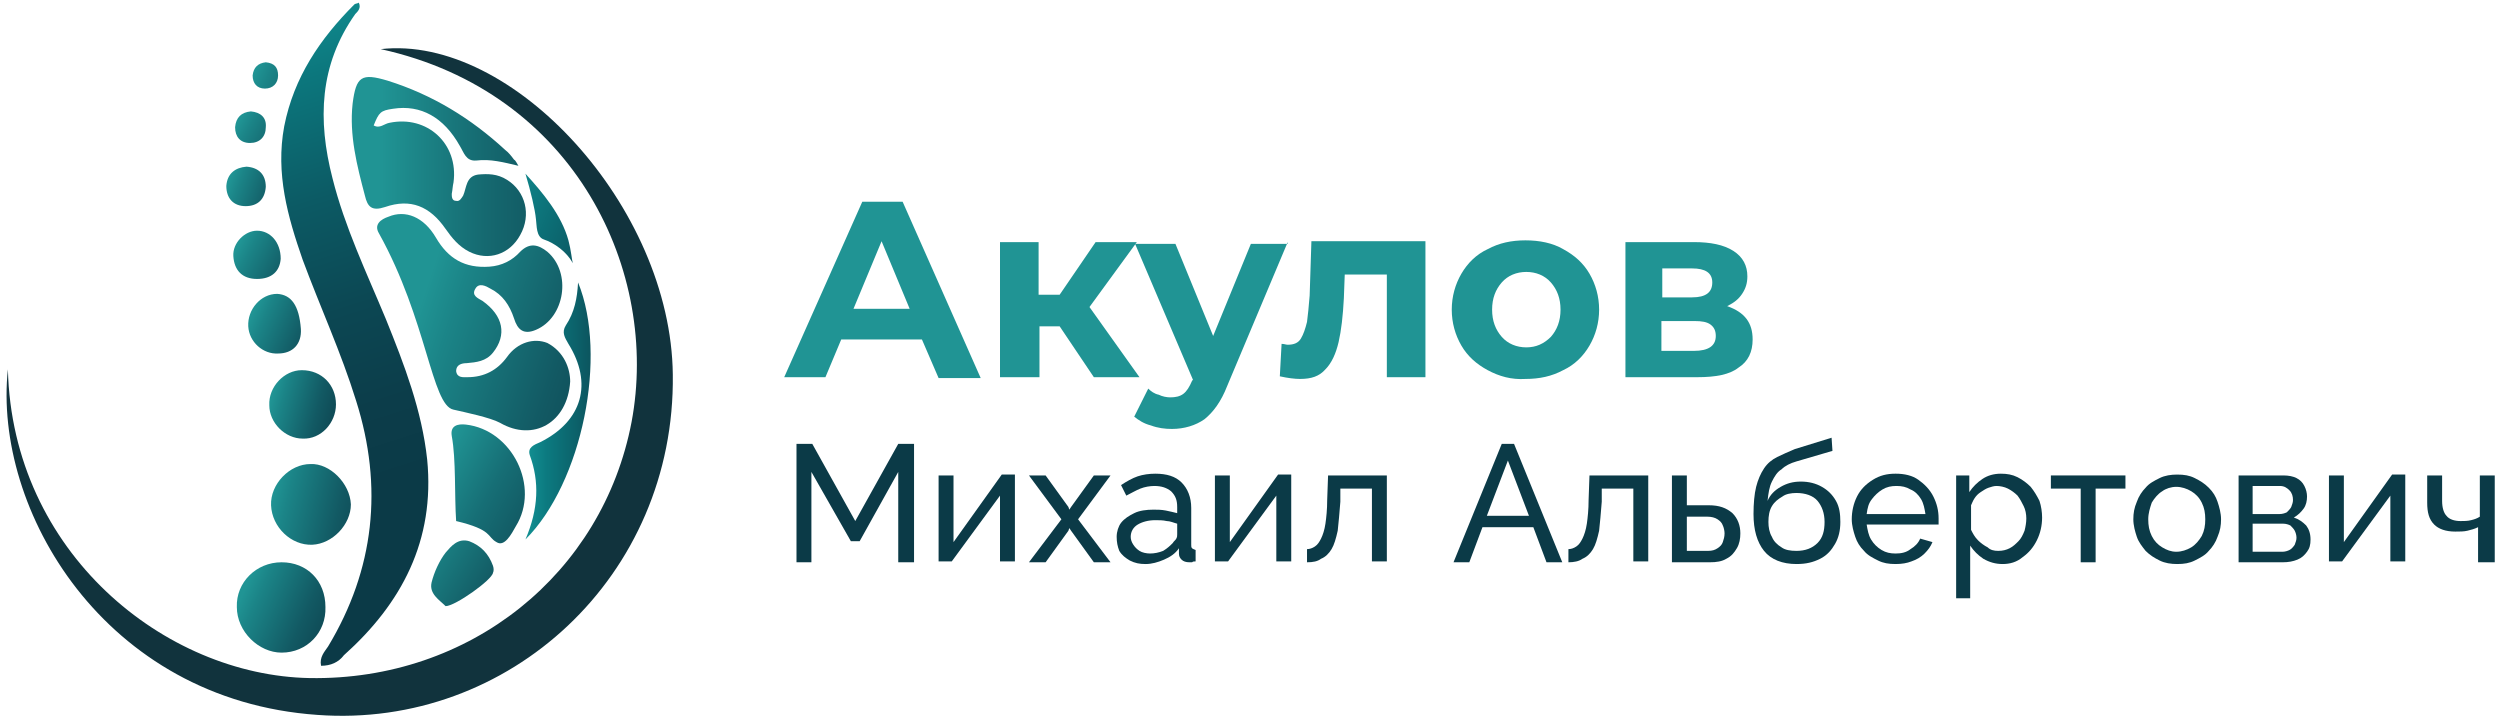 <?xml version="1.0" encoding="UTF-8"?> <!-- Generator: Adobe Illustrator 24.1.2, SVG Export Plug-In . SVG Version: 6.00 Build 0) --> <svg xmlns="http://www.w3.org/2000/svg" xmlns:xlink="http://www.w3.org/1999/xlink" id="Layer_1" x="0px" y="0px" viewBox="0 0 285 82" style="enable-background:new 0 0 285 82;" xml:space="preserve"> <style type="text/css"> .st0{fill:#209494;} .st1{fill:#0B3A47;} .st2{fill:#11333D;} .st3{fill:url(#SVGID_1_);} .st4{fill:url(#SVGID_2_);} .st5{fill:url(#SVGID_3_);} .st6{fill:url(#SVGID_4_);} .st7{fill:url(#SVGID_5_);} .st8{fill:url(#SVGID_6_);} .st9{fill:url(#SVGID_7_);} .st10{fill:url(#SVGID_8_);} .st11{fill:url(#SVGID_9_);} .st12{fill:url(#SVGID_10_);} .st13{fill:url(#SVGID_11_);} .st14{fill:url(#SVGID_12_);} .st15{fill:url(#SVGID_13_);} .st16{fill:url(#SVGID_14_);} .st17{fill:url(#SVGID_15_);} </style> <g> <path class="st0" d="M105.1,38.7h-9.2L94.1,43h-4.7L98.3,23h4.6l8.9,20.1h-4.8L105.1,38.7z M103.7,35.2l-3.2-7.7l-3.2,7.7H103.7z"></path> <path class="st0" d="M120.8,37.2h-2.3V43H114V27.6h4.4v6h2.4l4.1-6h4.7l-5.4,7.4l5.7,8h-5.2L120.8,37.2z"></path> <path class="st0" d="M146.8,27.6L139.9,44c-0.7,1.8-1.6,3-2.6,3.8c-1,0.7-2.3,1.1-3.7,1.1c-0.8,0-1.6-0.1-2.4-0.4 c-0.8-0.2-1.4-0.6-1.9-1l1.6-3.2c0.3,0.3,0.7,0.6,1.2,0.7c0.4,0.2,0.9,0.3,1.3,0.3c0.6,0,1.1-0.1,1.5-0.4c0.4-0.3,0.7-0.8,1-1.5 l0.1-0.1l-6.6-15.5h4.6l4.3,10.5l4.3-10.5H146.8z"></path> <path class="st0" d="M162.5,27.6V43h-4.4V31.3h-4.8l-0.1,2.7c-0.1,2-0.3,3.7-0.6,5c-0.3,1.3-0.8,2.4-1.5,3.1 c-0.7,0.8-1.6,1.1-2.9,1.1c-0.6,0-1.4-0.1-2.3-0.3l0.2-3.7c0.3,0,0.5,0.1,0.7,0.1c0.7,0,1.2-0.2,1.5-0.7c0.3-0.5,0.5-1.1,0.7-1.9 c0.1-0.8,0.2-1.7,0.3-3l0.2-6.2H162.5z"></path> <path class="st0" d="M169.6,42.2c-1.3-0.7-2.3-1.6-3-2.8c-0.7-1.2-1.1-2.6-1.1-4.1c0-1.5,0.4-2.9,1.1-4.1c0.7-1.2,1.7-2.2,3-2.8 c1.3-0.7,2.7-1,4.3-1s3.1,0.3,4.3,1c1.3,0.7,2.3,1.6,3,2.8c0.7,1.2,1.1,2.6,1.1,4.1c0,1.5-0.4,2.9-1.1,4.1c-0.7,1.2-1.7,2.2-3,2.8 c-1.3,0.7-2.7,1-4.3,1C172.3,43.3,170.9,42.9,169.6,42.2z M176.8,38.4c0.7-0.8,1.1-1.8,1.1-3.1c0-1.3-0.4-2.3-1.1-3.1 c-0.7-0.8-1.7-1.2-2.8-1.2c-1.1,0-2.1,0.4-2.8,1.2c-0.7,0.8-1.1,1.8-1.1,3.1c0,1.3,0.4,2.3,1.1,3.1c0.7,0.8,1.7,1.2,2.8,1.2 C175.1,39.6,176,39.2,176.8,38.4z"></path> <path class="st0" d="M199.8,38.7c0,1.4-0.5,2.5-1.6,3.2c-1,0.8-2.6,1.1-4.7,1.1h-8.2V27.6h7.8c1.9,0,3.4,0.3,4.5,1 c1.1,0.7,1.6,1.7,1.6,2.9c0,0.8-0.2,1.4-0.6,2c-0.4,0.6-0.9,1-1.7,1.4C198.9,35.6,199.8,36.8,199.8,38.7z M189.5,33.9h3.4 c1.6,0,2.3-0.6,2.3-1.7c0-1.1-0.8-1.6-2.3-1.6h-3.4V33.9z M195.6,38.3c0-0.6-0.2-1-0.6-1.3c-0.4-0.3-1-0.4-1.8-0.4h-3.8V40h3.7 C194.8,40,195.6,39.4,195.6,38.3z"></path> <path class="st1" d="M102.4,64.1V53.8L98,61.7h-1l-4.5-7.9v10.3h-1.7V50.6h1.8l4.9,8.8l4.9-8.8h1.8v13.5H102.4z"></path> <path class="st1" d="M107,64.1v-9.9h1.7v7.6l5.5-7.7h1.5v9.9h-1.7v-7.5l-5.5,7.5H107z"></path> <path class="st1" d="M119.2,54.2l2.6,3.6l0.1,0.3l0.2-0.3l2.6-3.6h1.9l-3.7,5l3.7,4.9h-1.9l-2.6-3.6l-0.2-0.3l-0.1,0.3l-2.6,3.6 h-1.9l3.7-4.9l-3.7-5H119.2z"></path> <path class="st1" d="M127.3,61.2c0-0.6,0.2-1.2,0.5-1.6c0.4-0.5,0.9-0.8,1.5-1.1c0.6-0.3,1.4-0.4,2.2-0.4c0.4,0,0.9,0,1.4,0.1 c0.5,0.1,0.9,0.2,1.3,0.3v-0.7c0-0.8-0.2-1.3-0.7-1.8c-0.5-0.4-1.1-0.6-1.9-0.6c-0.5,0-1.1,0.1-1.6,0.3c-0.5,0.2-1,0.5-1.6,0.8 l-0.6-1.2c0.6-0.4,1.3-0.8,1.9-1c0.6-0.2,1.3-0.3,2-0.3c1.3,0,2.3,0.3,3,1c0.7,0.7,1.1,1.7,1.1,2.9v4.2c0,0.2,0,0.3,0.1,0.4 c0.1,0.1,0.2,0.1,0.4,0.2v1.3c-0.2,0-0.3,0-0.4,0.1c-0.1,0-0.2,0-0.3,0c-0.4,0-0.7-0.1-0.9-0.3c-0.2-0.2-0.3-0.4-0.3-0.7l0-0.6 c-0.4,0.6-1,1-1.7,1.3c-0.7,0.3-1.4,0.5-2.1,0.5c-0.7,0-1.2-0.1-1.8-0.4c-0.5-0.3-0.9-0.6-1.2-1.1 C127.4,62.3,127.3,61.8,127.3,61.2z M133.7,61.9c0.1-0.2,0.3-0.3,0.4-0.5c0.1-0.2,0.1-0.3,0.1-0.5v-1.2c-0.4-0.1-0.8-0.3-1.2-0.3 c-0.4-0.1-0.9-0.1-1.3-0.1c-0.8,0-1.5,0.2-2,0.5c-0.5,0.3-0.8,0.8-0.8,1.4c0,0.3,0.1,0.6,0.3,0.9c0.2,0.3,0.4,0.5,0.7,0.7 c0.3,0.2,0.8,0.3,1.2,0.3c0.5,0,1-0.1,1.5-0.3C133.1,62.5,133.4,62.2,133.7,61.9z"></path> <path class="st1" d="M138.5,64.1v-9.9h1.7v7.6l5.5-7.7h1.5v9.9h-1.7v-7.5l-5.5,7.5H138.5z"></path> <path class="st1" d="M149,64.1v-1.5c0.3,0,0.6-0.1,0.9-0.3c0.3-0.2,0.5-0.5,0.7-0.9s0.4-1,0.5-1.7c0.1-0.7,0.2-1.6,0.2-2.7l0.1-2.8 h6.7V64h-1.7v-8.3h-3.6l0,1.5c-0.1,1.3-0.2,2.4-0.3,3.3c-0.2,0.9-0.4,1.6-0.7,2.1c-0.3,0.5-0.7,0.9-1.2,1.1 C150.2,64,149.7,64.1,149,64.1z"></path> <path class="st1" d="M171.2,50.6h1.4l5.5,13.5h-1.8l-1.5-4H169l-1.5,4h-1.8L171.2,50.6z M174.3,58.8l-2.4-6.3l-2.4,6.3H174.3z"></path> <path class="st1" d="M178.8,64.1v-1.5c0.3,0,0.6-0.1,0.9-0.3c0.3-0.2,0.5-0.5,0.7-0.9s0.4-1,0.5-1.7c0.1-0.7,0.2-1.6,0.2-2.7 l0.1-2.8h6.7V64h-1.7v-8.3h-3.6l0,1.5c-0.1,1.3-0.2,2.4-0.3,3.3c-0.2,0.9-0.4,1.6-0.7,2.1c-0.3,0.5-0.7,0.9-1.2,1.1 C180,64,179.4,64.1,178.8,64.1z"></path> <path class="st1" d="M190.6,64.1v-9.9h1.7v3.4h2.5c1.2,0,2,0.3,2.7,0.9c0.6,0.6,0.9,1.4,0.9,2.3c0,0.6-0.1,1.2-0.4,1.7 c-0.3,0.5-0.6,0.9-1.2,1.2c-0.5,0.3-1.1,0.4-1.9,0.4H190.6z M192.3,62.8h2.4c0.5,0,0.8-0.1,1.1-0.3c0.3-0.2,0.5-0.4,0.6-0.7 c0.1-0.3,0.2-0.6,0.2-1c0-0.3-0.1-0.7-0.2-0.9c-0.1-0.3-0.3-0.5-0.6-0.7c-0.3-0.2-0.7-0.3-1.2-0.3h-2.3L192.3,62.8L192.3,62.8z"></path> <path class="st1" d="M204.8,64.3c-1.6,0-2.9-0.5-3.7-1.5c-0.8-1-1.2-2.4-1.2-4.2c0-1.2,0.1-2.3,0.3-3.1c0.2-0.8,0.5-1.5,0.9-2.1 c0.4-0.6,0.9-1,1.5-1.3c0.6-0.3,1.3-0.6,2-0.9l4.2-1.3l0.1,1.5l-4.1,1.2c-0.7,0.2-1.3,0.5-1.7,0.9c-0.5,0.3-0.8,0.8-1.1,1.4 c-0.3,0.6-0.4,1.3-0.5,2.2c0.3-0.7,0.8-1.2,1.5-1.6c0.7-0.4,1.4-0.6,2.3-0.6c0.9,0,1.7,0.2,2.4,0.6c0.7,0.4,1.2,0.9,1.6,1.6 c0.4,0.7,0.5,1.5,0.5,2.4c0,1-0.2,1.8-0.6,2.5c-0.4,0.7-0.9,1.3-1.7,1.7C206.7,64.1,205.9,64.3,204.8,64.3z M204.8,62.8 c1,0,1.8-0.3,2.4-0.9s0.8-1.4,0.8-2.4c0-1-0.3-1.8-0.8-2.4c-0.5-0.6-1.4-0.9-2.4-0.9c-0.6,0-1.2,0.1-1.6,0.4 c-0.5,0.3-0.9,0.6-1.2,1.1c-0.3,0.5-0.4,1.1-0.4,1.8c0,0.6,0.1,1.2,0.4,1.7c0.2,0.5,0.6,0.9,1.1,1.2 C203.5,62.7,204.1,62.8,204.8,62.8z"></path> <path class="st1" d="M216.1,64.3c-0.8,0-1.4-0.1-2-0.4c-0.6-0.3-1.2-0.6-1.6-1.1c-0.5-0.5-0.8-1-1-1.6c-0.2-0.6-0.4-1.3-0.4-2 c0-0.9,0.2-1.8,0.6-2.6c0.4-0.8,1-1.4,1.8-1.9c0.8-0.5,1.6-0.7,2.6-0.7c1,0,1.9,0.2,2.6,0.7c0.7,0.5,1.3,1.1,1.7,1.9 c0.4,0.8,0.6,1.6,0.6,2.5c0,0.1,0,0.3,0,0.4c0,0.1,0,0.2,0,0.3h-8.2c0.1,0.6,0.2,1.2,0.5,1.7c0.3,0.5,0.7,0.9,1.2,1.2 c0.5,0.3,1,0.4,1.6,0.4c0.6,0,1.2-0.1,1.7-0.5c0.5-0.3,0.9-0.7,1.1-1.2l1.4,0.4c-0.2,0.5-0.5,0.9-0.9,1.3c-0.4,0.4-0.9,0.7-1.5,0.9 C217.4,64.2,216.8,64.3,216.1,64.3z M212.8,58.6h6.7c-0.1-0.6-0.2-1.2-0.5-1.7c-0.3-0.5-0.7-0.9-1.2-1.1c-0.5-0.3-1-0.4-1.6-0.4 c-0.6,0-1.1,0.1-1.6,0.4c-0.5,0.3-0.9,0.7-1.2,1.1C213,57.4,212.9,57.9,212.8,58.6z"></path> <path class="st1" d="M228.3,64.3c-0.8,0-1.5-0.2-2.2-0.6c-0.6-0.4-1.1-0.9-1.5-1.5v6H223v-14h1.5v1.9c0.4-0.6,0.9-1.1,1.5-1.5 c0.6-0.4,1.3-0.6,2.1-0.6c0.7,0,1.3,0.1,1.9,0.4c0.6,0.3,1.1,0.7,1.5,1.1c0.4,0.5,0.7,1,1,1.6c0.2,0.6,0.3,1.3,0.3,1.9 c0,0.9-0.2,1.8-0.6,2.6c-0.4,0.8-0.9,1.4-1.6,1.9C229.9,64.1,229.1,64.3,228.3,64.3z M227.8,62.8c0.5,0,0.9-0.1,1.3-0.3 c0.4-0.2,0.7-0.5,1-0.8c0.3-0.3,0.5-0.7,0.7-1.2c0.1-0.4,0.2-0.9,0.2-1.4c0-0.5-0.1-1-0.3-1.4c-0.2-0.4-0.4-0.8-0.7-1.2 c-0.3-0.3-0.7-0.6-1.1-0.8c-0.4-0.2-0.9-0.3-1.3-0.3c-0.3,0-0.6,0.1-0.9,0.2c-0.3,0.1-0.6,0.3-0.9,0.5c-0.3,0.2-0.5,0.4-0.7,0.7 c-0.2,0.3-0.3,0.6-0.4,0.8v2.8c0.2,0.4,0.4,0.8,0.8,1.2c0.3,0.3,0.7,0.6,1.1,0.8C226.9,62.7,227.3,62.8,227.8,62.8z"></path> <path class="st1" d="M237.2,64.1v-8.4h-3.4v-1.5h8.5v1.5h-3.4v8.4H237.2z"></path> <path class="st1" d="M248.2,64.3c-0.7,0-1.4-0.1-2-0.4c-0.6-0.3-1.1-0.6-1.6-1.1c-0.4-0.5-0.8-1-1-1.6c-0.2-0.6-0.4-1.3-0.4-2 c0-0.7,0.1-1.3,0.4-2c0.2-0.6,0.6-1.2,1-1.6c0.4-0.5,1-0.8,1.6-1.1c0.6-0.3,1.3-0.4,2-0.4c0.8,0,1.4,0.1,2,0.4s1.1,0.6,1.6,1.1 s0.8,1,1,1.6c0.2,0.6,0.4,1.3,0.4,2c0,0.7-0.1,1.3-0.4,2c-0.2,0.6-0.6,1.2-1,1.6c-0.4,0.5-1,0.8-1.6,1.1 C249.6,64.2,249,64.3,248.2,64.3z M244.9,59.2c0,0.7,0.1,1.3,0.4,1.9c0.3,0.6,0.7,1,1.2,1.3c0.5,0.3,1,0.5,1.6,0.5s1.2-0.2,1.7-0.5 c0.5-0.3,0.9-0.8,1.2-1.3c0.3-0.6,0.4-1.2,0.4-1.9c0-0.7-0.1-1.3-0.4-1.9c-0.3-0.6-0.7-1-1.2-1.3c-0.5-0.3-1.1-0.5-1.7-0.5 s-1.2,0.2-1.6,0.5c-0.5,0.3-0.9,0.8-1.2,1.3C245.1,57.9,244.9,58.5,244.9,59.2z"></path> <path class="st1" d="M255.2,64.1v-9.9h5.1c0.6,0,1.1,0.1,1.5,0.3c0.4,0.2,0.7,0.5,0.9,0.9c0.2,0.4,0.3,0.8,0.3,1.2 c0,0.5-0.1,1-0.4,1.4c-0.3,0.4-0.6,0.7-1.1,1c0.6,0.2,1,0.5,1.4,0.9c0.3,0.4,0.5,0.9,0.5,1.6c0,0.6-0.1,1-0.4,1.4 c-0.3,0.4-0.6,0.7-1.1,0.9c-0.5,0.2-1,0.3-1.7,0.3H255.2z M256.8,58.6h3.1c0.3,0,0.6-0.1,0.8-0.2c0.2-0.2,0.4-0.4,0.5-0.6 c0.1-0.3,0.2-0.5,0.2-0.8c0-0.4-0.1-0.8-0.4-1.1c-0.3-0.3-0.6-0.5-1.1-0.5h-3.1V58.6z M256.8,62.9h3.4c0.3,0,0.6-0.1,0.8-0.2 c0.2-0.1,0.4-0.3,0.6-0.6c0.1-0.3,0.2-0.5,0.2-0.8c0-0.3-0.1-0.6-0.2-0.8c-0.1-0.2-0.3-0.4-0.5-0.6c-0.2-0.1-0.5-0.2-0.8-0.2h-3.5 V62.9z"></path> <path class="st1" d="M265.5,64.1v-9.9h1.7v7.6l5.5-7.7h1.5v9.9h-1.7v-7.5l-5.5,7.5H265.5z"></path> <path class="st1" d="M282.5,64.1v-4c-0.4,0.2-0.8,0.3-1.2,0.4c-0.4,0.1-0.9,0.1-1.4,0.1c-1.1,0-1.9-0.3-2.4-0.8 c-0.6-0.6-0.8-1.4-0.8-2.5v-3.1h1.7v2.9c0,0.8,0.2,1.4,0.5,1.7c0.3,0.4,0.9,0.6,1.6,0.6c0.4,0,0.8,0,1.2-0.1c0.4-0.1,0.7-0.2,1-0.4 v-4.7h1.7v9.9H282.5z"></path> <path class="st2" d="M43.4,5.6c15-1.7,33.1,18,33.3,37.1C77,65.7,58,83.1,36.2,81.5C11.8,79.8-0.8,58,0.9,42.1 C1.4,63,18.8,77,35.3,77.3C53.6,77.6,68.7,65.4,72,48.1C75.2,31.1,65.7,10.5,43.4,5.6z"></path> <linearGradient id="SVGID_1_" gradientUnits="userSpaceOnUse" x1="23.62" y1="92.343" x2="44.256" y2="27.917" gradientTransform="matrix(1 0 0 -1 0 82.983)"> <stop offset="0" style="stop-color:#1CB4B2"></stop> <stop offset="8.960600e-02" style="stop-color:#149FA0"></stop> <stop offset="0.305" style="stop-color:#0C777D"></stop> <stop offset="0.51" style="stop-color:#0C5A64"></stop> <stop offset="0.7" style="stop-color:#0C4753"></stop> <stop offset="0.869" style="stop-color:#0C3D4A"></stop> <stop offset="1" style="stop-color:#0B3A47"></stop> </linearGradient> <path class="st3" d="M36.6,75.9c-0.2-1,0.4-1.6,0.8-2.2c5.3-8.8,6.3-18.2,3.2-28c-1.7-5.5-4.1-10.7-6.1-16.1 c-1.7-4.9-3.1-9.8-2.1-15.2c1.1-5.6,4.1-10,8-13.9c0.1-0.1,0.4-0.1,0.5-0.2c0.3,0.6-0.1,1-0.4,1.3c-4.1,5.8-4.3,12.1-2.6,18.7 c1.4,5.6,3.9,10.8,6.1,16.1c2.1,5.2,4.1,10.4,4.7,16c0.9,9.2-2.9,16.4-9.5,22.3C38.6,75.5,37.7,75.9,36.6,75.9z"></path> <linearGradient id="SVGID_2_" gradientUnits="userSpaceOnUse" x1="47.953" y1="48.352" x2="78.46" y2="38.202" gradientTransform="matrix(1 0 0 -1 0 82.983)"> <stop offset="0" style="stop-color:#209494"></stop> <stop offset="0.124" style="stop-color:#1B8487"></stop> <stop offset="0.531" style="stop-color:#125963"></stop> <stop offset="0.835" style="stop-color:#0D424E"></stop> <stop offset="1" style="stop-color:#0B3A47"></stop> </linearGradient> <path class="st4" d="M65,43.5c-0.3,4.7-4.2,6.9-8,4.7c-1.1-0.6-4-1.2-5.3-1.5c-2.5-0.5-3-10.2-8.5-20.1c-0.6-1,0.2-1.6,1.1-1.9 c1.9-0.8,4,0,5.4,2.4c1.4,2.4,3.3,3.5,6.1,3.3c1.4-0.1,2.6-0.7,3.5-1.7c1.1-1.1,2.1-0.8,3.1,0c2.8,2.4,2,7.5-1.3,8.9 c-1.4,0.6-2.1,0-2.5-1.3c-0.5-1.5-1.3-2.7-2.7-3.4c-0.5-0.3-1.3-0.7-1.7,0c-0.5,0.8,0.3,1.1,0.8,1.4c2.4,1.7,2.8,3.9,1.2,5.9 c-0.8,1-1.9,1.1-3,1.2c-0.6,0-1.2,0.2-1.2,0.9c0.1,0.8,0.8,0.7,1.3,0.7c1.9,0,3.4-0.8,4.5-2.3c1.2-1.7,3.1-2.2,4.6-1.6 C64.3,40.1,65,42,65,43.5z"></path> <linearGradient id="SVGID_3_" gradientUnits="userSpaceOnUse" x1="43.502" y1="64.069" x2="79.205" y2="64.069" gradientTransform="matrix(1 0 0 -1 0 82.983)"> <stop offset="0" style="stop-color:#209494"></stop> <stop offset="0.332" style="stop-color:#156970"></stop> <stop offset="0.621" style="stop-color:#104E59"></stop> <stop offset="0.853" style="stop-color:#0C3F4B"></stop> <stop offset="1" style="stop-color:#0B3A47"></stop> </linearGradient> <path class="st5" d="M59.1,18.9c-1.7-0.4-3.2-0.8-4.8-0.6c-1.2,0.1-1.4-0.9-1.9-1.7c-1.8-3.2-4.4-4.7-7.6-4.2 c-1.4,0.2-1.6,0.4-2.2,1.9c0.7,0.4,1.2-0.2,1.8-0.3c4.3-0.9,7.9,2.4,7.3,6.8c-0.1,0.4-0.1,0.8-0.2,1.3c0,0.3,0,0.8,0.5,0.8 c0.4,0.1,0.6-0.3,0.8-0.6c0.4-0.9,0.3-2.2,1.7-2.4c1.1-0.1,2.2-0.1,3.3,0.6c2.1,1.3,2.8,4,1.5,6.3c-1.2,2.2-3.6,3-5.8,1.9 c-1.2-0.6-2-1.6-2.7-2.6c-1.8-2.6-4-3.5-6.9-2.5c-1.5,0.5-2,0-2.3-1.3c-0.9-3.4-1.8-6.9-1.4-10.5c0.4-3.1,1-3.5,4-2.6 c5.1,1.6,9.5,4.3,13.4,7.9c0.4,0.3,0.7,0.7,1,1.1C58.8,18.3,58.9,18.6,59.1,18.9z"></path> <linearGradient id="SVGID_4_" gradientUnits="userSpaceOnUse" x1="27.856" y1="15.721" x2="40.766" y2="9.937" gradientTransform="matrix(1 0 0 -1 0 82.983)"> <stop offset="0" style="stop-color:#209494"></stop> <stop offset="0.124" style="stop-color:#1B8487"></stop> <stop offset="0.531" style="stop-color:#125963"></stop> <stop offset="0.835" style="stop-color:#0D424E"></stop> <stop offset="1" style="stop-color:#0B3A47"></stop> </linearGradient> <path class="st6" d="M32.1,64.1c2.9,0,5,2.1,5,5.1c0.1,2.9-2.1,5.2-5,5.2c-2.6,0-5.1-2.4-5.1-5.2C26.9,66.4,29.2,64.1,32.1,64.1z"></path> <linearGradient id="SVGID_5_" gradientUnits="userSpaceOnUse" x1="50.099" y1="30.747" x2="70.611" y2="19.366" gradientTransform="matrix(1 0 0 -1 0 82.983)"> <stop offset="0" style="stop-color:#209494"></stop> <stop offset="0.297" style="stop-color:#166E75"></stop> <stop offset="0.606" style="stop-color:#10505B"></stop> <stop offset="0.851" style="stop-color:#0D3F4C"></stop> <stop offset="1" style="stop-color:#0B3A47"></stop> </linearGradient> <path class="st7" d="M52,59.4c-0.2-2.9,0-7-0.5-9.7c-0.2-1.2,0.7-1.4,1.6-1.3c5.3,0.6,8.5,7.1,5.7,11.6c-0.5,0.9-1.3,2.4-2.2,1.8 C55.5,61.2,56.2,60.4,52,59.4z"></path> <linearGradient id="SVGID_6_" gradientUnits="userSpaceOnUse" x1="31.055" y1="26.577" x2="45.348" y2="23.255" gradientTransform="matrix(1 0 0 -1 0 82.983)"> <stop offset="0" style="stop-color:#209494"></stop> <stop offset="0.124" style="stop-color:#1B8487"></stop> <stop offset="0.531" style="stop-color:#125963"></stop> <stop offset="0.835" style="stop-color:#0D424E"></stop> <stop offset="1" style="stop-color:#0B3A47"></stop> </linearGradient> <path class="st8" d="M40,57.5c0,2.3-2.1,4.5-4.4,4.6c-2.4,0.1-4.6-2-4.7-4.5c-0.1-2.4,2.1-4.7,4.5-4.7C37.6,52.8,39.9,55.1,40,57.5 z"></path> <linearGradient id="SVGID_7_" gradientUnits="userSpaceOnUse" x1="56.291" y1="36.098" x2="71.899" y2="36.098" gradientTransform="matrix(1 0 0 -1 0 82.983)"> <stop offset="0" style="stop-color:#1CB4B2"></stop> <stop offset="0.387" style="stop-color:#0C7A80"></stop> <stop offset="0.803" style="stop-color:#0C4A55"></stop> <stop offset="1" style="stop-color:#0B3A47"></stop> </linearGradient> <path class="st9" d="M65.9,32.2c3.4,8.3,0.5,22.8-6,29.3c1.5-3.5,1.6-6.6,0.5-9.6c-0.3-0.9,0.5-1.2,1.2-1.5c4.8-2.4,6-6.7,3.2-11.2 c-0.4-0.7-0.8-1.3-0.3-2.1C65.5,35.6,65.8,34,65.9,32.2z"></path> <linearGradient id="SVGID_8_" gradientUnits="userSpaceOnUse" x1="30.996" y1="37.784" x2="40.874" y2="35.166" gradientTransform="matrix(1 0 0 -1 0 82.983)"> <stop offset="0" style="stop-color:#209494"></stop> <stop offset="0.124" style="stop-color:#1B8487"></stop> <stop offset="0.531" style="stop-color:#125963"></stop> <stop offset="0.835" style="stop-color:#0D424E"></stop> <stop offset="1" style="stop-color:#0B3A47"></stop> </linearGradient> <path class="st10" d="M38.3,46.1c0,2.1-1.7,4-3.8,3.9c-2,0-3.8-1.8-3.8-3.8c-0.1-2.1,1.7-4,3.7-4C36.7,42.2,38.3,43.9,38.3,46.1z"></path> <linearGradient id="SVGID_9_" gradientUnits="userSpaceOnUse" x1="46.564" y1="21.171" x2="63.574" y2="10.647" gradientTransform="matrix(1 0 0 -1 0 82.983)"> <stop offset="0" style="stop-color:#209494"></stop> <stop offset="6.257120e-02" style="stop-color:#1D8C8D"></stop> <stop offset="0.503" style="stop-color:#135C65"></stop> <stop offset="0.828" style="stop-color:#0D424F"></stop> <stop offset="1" style="stop-color:#0B3A47"></stop> </linearGradient> <path class="st11" d="M50.8,69.1c-0.7-0.7-1.9-1.4-1.6-2.7c0.3-1.2,0.9-2.5,1.6-3.4c0.6-0.7,1.4-1.7,2.7-1.3 c1.3,0.5,2.2,1.4,2.7,2.8c0.1,0.3,0.1,0.6,0,0.8C56.1,66.1,51.9,69.1,50.8,69.1z"></path> <linearGradient id="SVGID_10_" gradientUnits="userSpaceOnUse" x1="28.758" y1="47.22" x2="39.272" y2="42.568" gradientTransform="matrix(1 0 0 -1 0 82.983)"> <stop offset="0" style="stop-color:#209494"></stop> <stop offset="0.124" style="stop-color:#1B8487"></stop> <stop offset="0.531" style="stop-color:#125963"></stop> <stop offset="0.835" style="stop-color:#0D424E"></stop> <stop offset="1" style="stop-color:#0B3A47"></stop> </linearGradient> <path class="st12" d="M34.3,37.5c0.1,1.7-0.9,2.8-2.6,2.8c-1.7,0.1-3.3-1.3-3.4-3.1c-0.1-1.9,1.4-3.7,3.3-3.7 C33.2,33.6,34.1,34.8,34.3,37.5z"></path> <linearGradient id="SVGID_11_" gradientUnits="userSpaceOnUse" x1="27.178" y1="54.977" x2="37.304" y2="49.563" gradientTransform="matrix(1 0 0 -1 0 82.983)"> <stop offset="0" style="stop-color:#209494"></stop> <stop offset="0.124" style="stop-color:#1B8487"></stop> <stop offset="0.531" style="stop-color:#125963"></stop> <stop offset="0.835" style="stop-color:#0D424E"></stop> <stop offset="1" style="stop-color:#0B3A47"></stop> </linearGradient> <path class="st13" d="M32,29.5c-0.1,1.4-1,2.3-2.7,2.3c-1.7,0-2.6-1-2.7-2.6c-0.1-1.5,1.3-2.9,2.7-2.9C30.8,26.3,32,27.6,32,29.5z"></path> <linearGradient id="SVGID_12_" gradientUnits="userSpaceOnUse" x1="26.145" y1="62.409" x2="35.113" y2="59.107" gradientTransform="matrix(1 0 0 -1 0 82.983)"> <stop offset="0" style="stop-color:#209494"></stop> <stop offset="0.124" style="stop-color:#1B8487"></stop> <stop offset="0.531" style="stop-color:#125963"></stop> <stop offset="0.835" style="stop-color:#0D424E"></stop> <stop offset="1" style="stop-color:#0B3A47"></stop> </linearGradient> <path class="st14" d="M28.1,19c1.4,0.1,2.2,0.9,2.2,2.3c-0.1,1.4-0.9,2.2-2.3,2.2c-1.4,0-2.2-0.9-2.2-2.3 C25.9,19.8,26.8,19.1,28.1,19z"></path> <linearGradient id="SVGID_13_" gradientUnits="userSpaceOnUse" x1="27.268" y1="69.192" x2="36.602" y2="63.904" gradientTransform="matrix(1 0 0 -1 0 82.983)"> <stop offset="0" style="stop-color:#209494"></stop> <stop offset="0.124" style="stop-color:#1B8487"></stop> <stop offset="0.531" style="stop-color:#125963"></stop> <stop offset="0.835" style="stop-color:#0D424E"></stop> <stop offset="1" style="stop-color:#0B3A47"></stop> </linearGradient> <path class="st15" d="M28.6,12.7c1.1,0.1,1.8,0.7,1.7,1.8c0,1.1-0.7,1.8-1.8,1.8c-1.1,0-1.7-0.7-1.7-1.8 C26.9,13.4,27.5,12.8,28.6,12.7z"></path> <linearGradient id="SVGID_14_" gradientUnits="userSpaceOnUse" x1="29.101" y1="74.892" x2="40.663" y2="69.553" gradientTransform="matrix(1 0 0 -1 0 82.983)"> <stop offset="0" style="stop-color:#209494"></stop> <stop offset="0.124" style="stop-color:#1B8487"></stop> <stop offset="0.531" style="stop-color:#125963"></stop> <stop offset="0.835" style="stop-color:#0D424E"></stop> <stop offset="1" style="stop-color:#0B3A47"></stop> </linearGradient> <path class="st16" d="M30.3,7.1c1,0.1,1.4,0.6,1.4,1.5c0,0.9-0.6,1.5-1.5,1.5c-0.9,0-1.4-0.6-1.4-1.5C28.9,7.7,29.4,7.2,30.3,7.1z"></path> <linearGradient id="SVGID_15_" gradientUnits="userSpaceOnUse" x1="50.003" y1="63.701" x2="77.821" y2="51.382" gradientTransform="matrix(1 0 0 -1 0 82.983)"> <stop offset="0" style="stop-color:#1CB4B2"></stop> <stop offset="0.269" style="stop-color:#0D878B"></stop> <stop offset="0.61" style="stop-color:#0C5A64"></stop> <stop offset="0.864" style="stop-color:#0C424E"></stop> <stop offset="1" style="stop-color:#0B3A47"></stop> </linearGradient> <path class="st17" d="M61.1,25c0.1,0.7,0,2,0.9,2.3c1.2,0.4,2.6,1.4,3.3,2.7c-0.1-0.3-0.2-1.5-0.5-2.6c-0.8-2.9-2.9-5.4-4.9-7.6 C60.5,21.8,61,23.9,61.1,25z"></path> </g> </svg> 